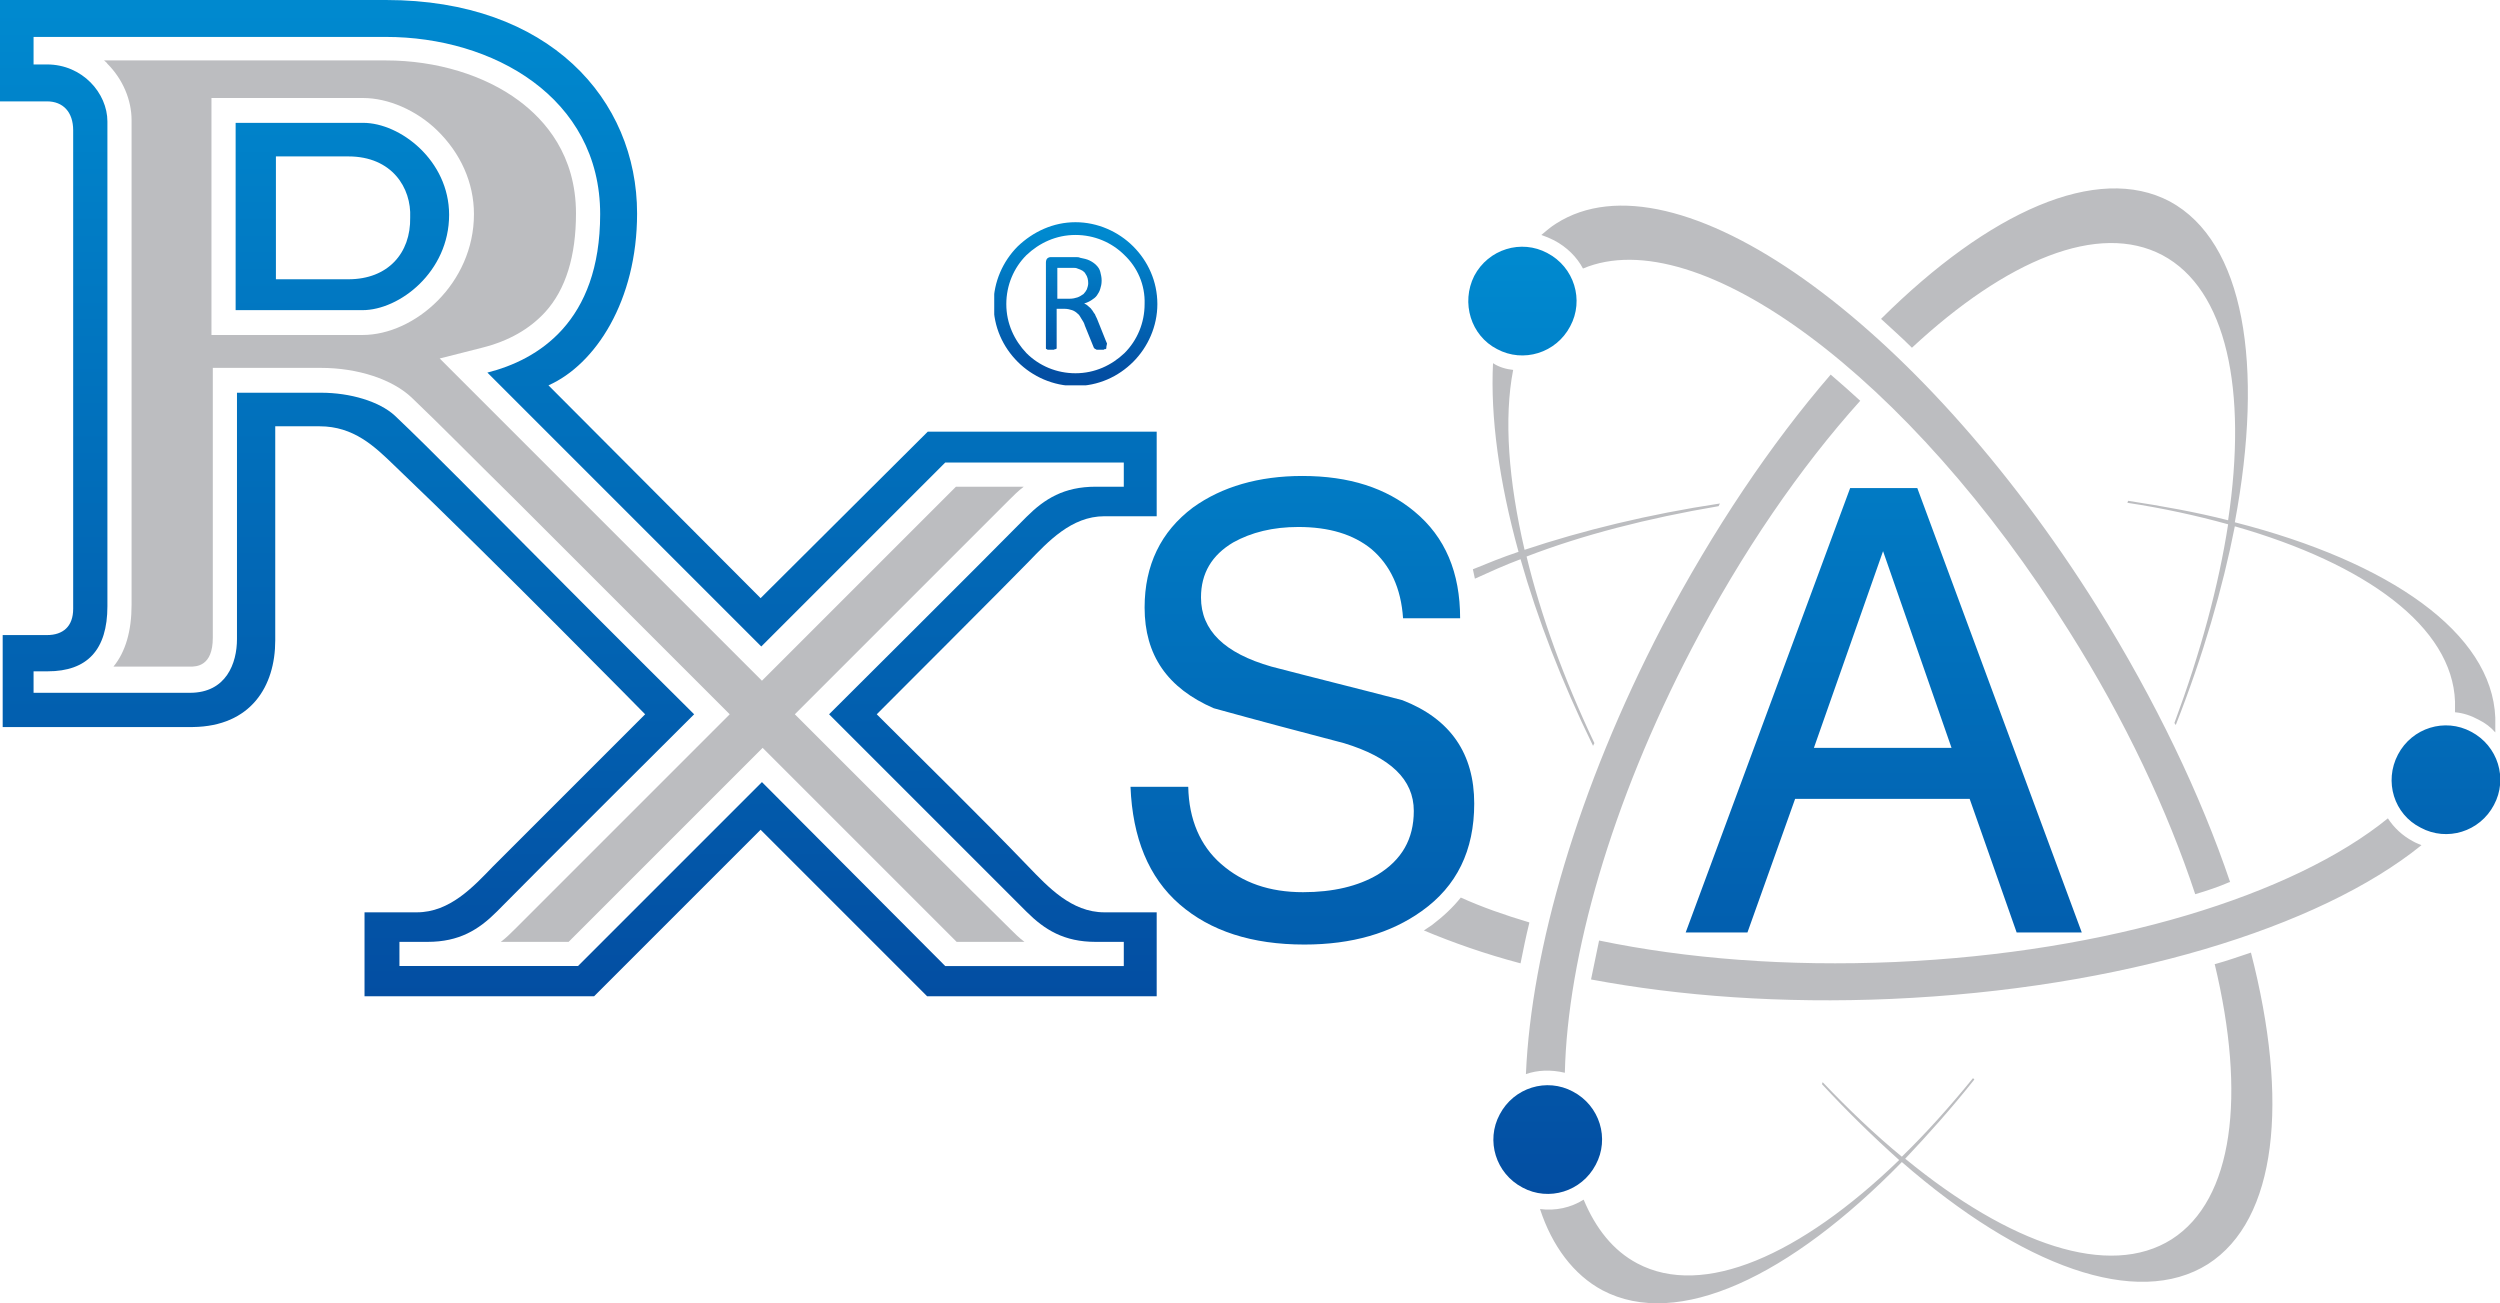 <svg xmlns="http://www.w3.org/2000/svg" xmlns:xlink="http://www.w3.org/1999/xlink" id="Capa_1" x="0px" y="0px" viewBox="0 0 372.4 194.1" style="enable-background:new 0 0 372.4 194.1;" xml:space="preserve"><style type="text/css">	.st0{fill-rule:evenodd;clip-rule:evenodd;fill:#BCBDC0;}			.st1{clip-path:url(#SVGID_00000034082007791356656620000018235827378878336661_);fill:url(#SVGID_00000010273392499100216870000014636002659331719599_);}	.st2{fill:#BCBDC0;}			.st3{clip-path:url(#SVGID_00000161596598069099253930000011305516446990429093_);fill:url(#SVGID_00000140707136688888134560000004466182863429014182_);}			.st4{clip-path:url(#SVGID_00000142860721761478024090000012144807524242656432_);fill:url(#SVGID_00000144321777450851845170000013876350306680365247_);}</style><path class="st0" d="M233.1,159.8c0.4-17.3,6.9-40.2,18.9-63.2c7.5-14.4,16.2-27,25.1-36.9l0,0c-1.4-1.3-2.9-2.6-4.4-3.9l0,0 c-8.9,10.3-17.5,23.1-25.1,37.5c-12.6,24.2-19.5,48.2-20.3,66.7C229,159.4,231,159.3,233.1,159.8 M371.7,106.9 c-0.5-12.6-15.7-23.2-38.8-29.1c4.4-23.5,1.4-41.8-9.7-47.8c-10.8-5.7-26.9,1.5-43,17.5c1.5,1.4,3,2.7,4.5,4.2l0.1,0.1 C298.9,38.7,312.6,33,322.1,38c9.6,5.1,12.7,20.1,9.8,39.5c-4.7-1.2-9.7-2.1-14.9-2.9l-0.1,0.3c5.3,0.8,10.3,1.9,15,3.2 c-1.4,9.1-4.1,19.1-8,29.6l0.2,0.3c4.1-10.4,7-20.4,8.8-29.6c19.6,5.6,32.4,15,32.8,26.1c0,0.5,0,1,0,1.6c1.2,0.1,2.4,0.5,3.5,1.1 c1,0.5,1.8,1.1,2.5,1.9C371.7,108.3,371.7,107.6,371.7,106.9z M217.6,133.7c3.1,1.4,6.5,2.6,10.2,3.7l0,0.1c-0.5,2-0.9,4-1.3,6 c-5.3-1.4-10.1-3.1-14.4-4.9c0.4-0.3,0.8-0.5,1.2-0.8C215,136.5,216.4,135.2,217.6,133.7z M225.4,55.1c-1.4,7.2-0.7,16.5,1.7,26.8 c8.7-2.9,18.5-5.3,29.1-6.9l-0.2,0.4c-10.6,1.8-20.3,4.3-28.6,7.5c2.1,8.7,5.5,18.1,10.1,27.8l-0.2,0.4c-4.7-9.6-8.3-19-10.8-27.8 c-2.4,0.9-4.6,1.9-6.8,2.9c-0.1-0.5-0.2-0.9-0.3-1.4c2.2-0.9,4.4-1.8,6.8-2.6c-2.9-10.5-4.2-20.1-3.8-28.1 C223.3,54.7,224.4,55,225.4,55.1z M327,133.2c-4.1-12.4-10.4-25.9-18.8-39.2c-23.7-37.9-55.3-61.2-72.4-54c-0.9-1.7-2.4-3.2-4.3-4.2 c-0.6-0.3-1.3-0.6-1.9-0.8c0.7-0.6,1.4-1.2,2.2-1.7c17.7-11.3,53.8,14.3,80.6,57.1c8.7,14,15.4,28,19.8,41l-0.1,0 C330.5,132.1,328.7,132.7,327,133.2L327,133.2z M238.7,192.2c11.2,5.9,27.9-2,44.6-19.1c17.8,15.5,35,21.9,45.6,15.2 c10.3-6.6,12.1-24.3,6.4-46.4c-1.8,0.6-3.5,1.2-5.3,1.7l-0.1,0c4.7,19.6,2.8,35.1-6.4,41c-9.3,5.9-24.1,0.8-39.7-12 c3.4-3.6,6.9-7.5,10.3-11.8l-0.2-0.2c-3.5,4.3-7,8.2-10.6,11.7c-3.9-3.2-7.9-7-11.8-11.1l-0.1,0.3c3.8,4.1,7.7,7.9,11.5,11.3 c-14.7,14.2-29.2,20.6-39,15.4c-3.6-1.9-6.2-5.2-8-9.5c-1.9,1.2-4.2,1.7-6.5,1.4C231.2,185.6,234.4,189.9,238.7,192.2z M355.7,121.9 c-14,11.4-41.5,20-73.4,21.4c-16.1,0.7-31.1-0.5-44.1-3.2l0,0c-0.4,1.9-0.8,3.8-1.2,5.8l0,0c13.3,2.5,28.5,3.6,44.7,2.9 c34.3-1.5,63.8-10.6,79-22.9c-0.4-0.2-0.8-0.3-1.3-0.6C357.9,124.5,356.6,123.3,355.7,121.9z"></path><g>	<defs>		<path id="SVGID_1_" d="M219.6,119.7c0,7-2.6,12.3-7.8,16c-4.6,3.3-10.4,5-17.5,5c-7.8,0-14-2-18.6-6c-4.6-4-7-9.9-7.3-17.5h8.6   c0.1,4.9,1.8,8.8,4.9,11.5c3.2,2.8,7.2,4.2,12.2,4.2c4.5,0,8.2-0.9,11.1-2.6c3.6-2.2,5.4-5.3,5.4-9.5c0-4.7-3.5-8-10.4-10.1   c-6.5-1.7-12.9-3.4-19.4-5.2c-6.9-3-10.3-7.9-10.3-15c0-6.3,2.4-11.3,7.2-14.9c4.3-3.1,9.8-4.7,16.3-4.7c7,0,12.5,1.8,16.7,5.3   c4.6,3.8,6.8,9.1,6.8,15.9h-8.5c-0.3-4.5-1.9-7.9-4.7-10.3c-2.7-2.2-6.3-3.3-10.9-3.3c-3.8,0-7,0.8-9.7,2.3   c-3.2,1.9-4.8,4.6-4.8,8.2c0,4.9,3.5,8.3,10.5,10.3c6.5,1.7,13,3.3,19.5,5C216.1,107.1,219.6,112.3,219.6,119.7 M310.1,138.9h-9.7   l-7-19.9h-26l-7.1,19.9h-9.2l24.5-66.2h10L310.1,138.9z M226.8,176.9c3.9,2.1,8.8,0.6,10.9-3.4c2.1-3.9,0.6-8.8-3.4-10.9   c-3.9-2.1-8.8-0.6-10.9,3.4C221.3,169.9,222.8,174.8,226.8,176.9z M360.6,123.3c3.9,2.1,8.8,0.6,10.9-3.4   c2.1-3.9,0.6-8.8-3.4-10.9c-3.9-2.1-8.8-0.6-10.9,3.4C355.1,116.4,356.6,121.3,360.6,123.3z M223,52c3.9,2.1,8.8,0.6,10.9-3.4   c2.1-3.9,0.6-8.8-3.4-10.9c-3.9-2.1-8.8-0.6-10.9,3.4C217.6,45.1,219.1,50,223,52z M290.7,111.4l-10.2-29.3l-10.3,29.3H290.7z"></path>	</defs>	<clipPath id="SVGID_00000064320239458402672940000006180647774387452852_">		<use xlink:href="#SVGID_1_" style="overflow:visible;"></use>	</clipPath>			<linearGradient id="SVGID_00000052796120546479589770000015742329181364613282_" gradientUnits="userSpaceOnUse" x1="270.97" y1="177.818" x2="270.97" y2="36.848">		<stop offset="0" style="stop-color:#034EA2"></stop>		<stop offset="0.99" style="stop-color:#0089CF"></stop>		<stop offset="1" style="stop-color:#0089CF"></stop>	</linearGradient>			<rect x="168.4" y="35.7" style="clip-path:url(#SVGID_00000064320239458402672940000006180647774387452852_);fill:url(#SVGID_00000052796120546479589770000015742329181364613282_);" width="205.1" height="143.3"></rect></g><path class="st2" d="M54,49.9l-22.5,0V14.6h22.6c3.7,0,7.9,1.8,11,4.8c3.5,3.4,5.5,7.8,5.5,12.5C70.6,42.2,61.8,49.9,54,49.9  M123.3,111.3L121,109l-2.6-2.6l2.6-2.6c0.2-0.2,23-23,29.4-29.4c0.6-0.6,1.3-1.3,2.1-1.9h-10.1l-28.9,28.9l-48-48l6.3-1.6 c4-1,7.1-2.8,9.4-5.3c3.1-3.4,4.6-8.4,4.6-14.7c0-8.7-4.6-13.9-8.5-16.8c-5.1-3.8-12.3-6-19.8-6h-42c0.2,0.2,0.4,0.3,0.5,0.5 c2.3,2.3,3.6,5.4,3.6,8.4v72.2c0,3.9-0.9,7-2.7,9.2h11.4c0.9,0,3.4,0,3.4-4.3V54.8h16.1c5.5,0,10.7,1.7,13.6,4.5 c4.1,3.9,9.5,9.4,15.3,15.1c2,2,4.1,4.1,6.1,6.1c12,12,23.3,23.3,23.3,23.3l2.6,2.6l-2.6,2.6c-0.2,0.2-23,23-29.4,29.4 c-0.6,0.6-1.3,1.3-2.1,1.9h10.1l28.9-28.9v0v0l28.9,28.9h10.1c-0.8-0.6-1.5-1.3-2.1-1.9C145.2,133.2,129.3,117.3,123.3,111.3z"></path><g>	<defs>		<path id="SVGID_00000094617496790608876100000016278337953316991117_" d="M41.1,41.6V23.3h10.8c6.5,0,9.4,4.7,9.2,9.1   c0.1,5.3-3.3,9.2-9.2,9.2C49.5,41.6,41.1,41.6,41.1,41.6z M35.1,18.3v27.9l18.9,0c5.5,0,12.9-5.7,12.9-14.2   c0-8.1-7.3-13.7-12.8-13.7H35.1z M113.5,116.5l-27.4,27.4H59.5v-3.6l4.2,0c4.7,0,7.6-1.8,10.3-4.5c6.4-6.5,29.4-29.4,29.4-29.4   S92,95.1,80.1,83.1c-7.8-7.8-15.8-16-21.3-21.2c-2.3-2.1-6.6-3.4-11-3.4H35.3v36.7c0,3.6-1.6,8-7,8H5V100h2.1   c5.9,0,8.9-3.2,8.9-9.7V18.1c0-4.2-3.7-8.5-9-8.5H5V5.5h52.5c15.9,0,31.9,9,31.9,26.4c0,16.1-9.3,21.7-16.8,23.6l40.8,40.8v0   l27.4-27.4h26.6v3.6l-4.2,0c-4.7,0-7.6,1.8-10.3,4.5c-6.4,6.5-29.4,29.4-29.4,29.4h0c9.8,9.8,19.6,19.6,29.4,29.4   c2.7,2.7,5.6,4.5,10.3,4.5l4.2,0v3.6h-26.6L113.5,116.5z M0,0v15.1h7c2.4,0,3.9,1.6,3.9,4.3v71.3c0,2.6-1.5,3.9-3.9,3.9H0.4v13.7   h28.3c8.7-0.1,12.3-6.1,12.3-12.9V63.5h6.6c5.1,0,8.2,3,11.1,5.8c15.2,14.5,37.4,37.1,37.4,37.1s-20.7,20.7-22.7,22.7   c-2.9,3-6.4,6.8-11.3,6.8h-7.8l0,12.6h34.1l24.9-24.9l24.9,24.9h34.1l0-12.6h-7.8c-4.9,0-8.4-3.8-11.3-6.8   c-7.4-7.7-15.1-15.2-22.6-22.7c0,0,20.7-20.7,22.6-22.7c2.9-3,6.4-6.8,11.3-6.8h7.8l0-12.6h-34.1l-24.9,24.8L81.7,57.4   c7-3.1,13.2-12.6,13.2-25.6C94.9,14.8,81.8,0,57.5,0H0z"></path>	</defs>	<clipPath id="SVGID_00000088828132575191587230000016039078157849166976_">		<use xlink:href="#SVGID_00000094617496790608876100000016278337953316991117_" style="overflow:visible;"></use>	</clipPath>			<linearGradient id="SVGID_00000135680111443733044960000017073511947045975482_" gradientUnits="userSpaceOnUse" x1="86.23" y1="148.442" x2="86.23" y2="0">		<stop offset="0" style="stop-color:#034EA2"></stop>		<stop offset="0.99" style="stop-color:#0089CF"></stop>		<stop offset="1" style="stop-color:#0089CF"></stop>	</linearGradient>			<rect style="clip-path:url(#SVGID_00000088828132575191587230000016039078157849166976_);fill:url(#SVGID_00000135680111443733044960000017073511947045975482_);" width="172.5" height="148.4"></rect></g><g>	<defs>		<path id="SVGID_00000124162917628469884070000004906090329122336392_" d="M164.8,51.8c0,0.1,0,0.1,0,0.1c0,0-0.1,0.1-0.1,0.1   c-0.1,0-0.2,0-0.3,0.1c-0.1,0-0.3,0-0.5,0c-0.2,0-0.3,0-0.4,0c-0.1,0-0.2,0-0.3-0.1c-0.1,0-0.1-0.1-0.2-0.1c0-0.1-0.1-0.1-0.1-0.2   l-1.3-3.2c-0.1-0.4-0.3-0.7-0.5-1c-0.2-0.3-0.3-0.6-0.6-0.8c-0.2-0.2-0.5-0.4-0.8-0.5c-0.3-0.1-0.7-0.2-1.1-0.2h-1.2v5.8   c0,0.1,0,0.1,0,0.1c0,0-0.1,0.1-0.1,0.1c-0.1,0-0.2,0-0.3,0.1c-0.1,0-0.3,0-0.4,0s-0.3,0-0.4,0c-0.1,0-0.2,0-0.3-0.1   c-0.1,0-0.1-0.1-0.1-0.1c0,0,0-0.1,0-0.1V39.1c0-0.3,0.1-0.5,0.2-0.6c0.1-0.1,0.3-0.2,0.5-0.2h2.9c0.3,0,0.6,0,0.9,0   c0.2,0,0.4,0,0.6,0.1c0.5,0.1,1,0.2,1.4,0.4c0.4,0.2,0.7,0.4,1,0.7c0.3,0.3,0.5,0.6,0.6,1c0.1,0.4,0.2,0.8,0.2,1.3   c0,0.5-0.1,0.9-0.2,1.2c-0.1,0.4-0.3,0.7-0.5,1c-0.2,0.3-0.5,0.5-0.8,0.7c-0.3,0.2-0.7,0.4-1.1,0.5c0.2,0.1,0.4,0.2,0.6,0.4   c0.2,0.2,0.4,0.3,0.5,0.5c0.2,0.2,0.3,0.5,0.5,0.7c0.1,0.3,0.3,0.6,0.4,0.9l1.2,3c0.1,0.3,0.2,0.4,0.2,0.5   C164.8,51.6,164.8,51.7,164.8,51.8 M162.1,42.2c0-0.5-0.1-1-0.4-1.4c-0.2-0.4-0.6-0.6-1.2-0.8c-0.2-0.1-0.4-0.1-0.6-0.1   c-0.2,0-0.5,0-0.9,0h-1.5v4.6h1.8c0.5,0,0.9-0.1,1.2-0.2c0.3-0.1,0.6-0.3,0.9-0.5c0.2-0.2,0.4-0.5,0.5-0.7   C162,42.8,162.1,42.5,162.1,42.2z M160.2,33.1c3.3,0,6.4,1.4,8.6,3.6c2.2,2.2,3.6,5.2,3.6,8.6c0,3.3-1.4,6.4-3.6,8.6   c-2.2,2.2-5.2,3.6-8.6,3.6c-3.3,0-6.4-1.4-8.6-3.6c-2.2-2.2-3.6-5.2-3.6-8.6c0-3.3,1.4-6.4,3.6-8.6   C153.9,34.5,156.9,33.1,160.2,33.1z M167.5,38c-1.9-1.9-4.5-3-7.3-3c-2.9,0-5.4,1.2-7.3,3c-1.9,1.9-3,4.5-3,7.3   c0,2.9,1.2,5.4,3,7.3c1.9,1.9,4.5,3,7.3,3c2.9,0,5.4-1.2,7.3-3c1.9-1.9,3-4.5,3-7.3C170.6,42.4,169.4,39.8,167.5,38z"></path>	</defs>	<clipPath id="SVGID_00000017514002943960899890000006620029434206303106_">		<use xlink:href="#SVGID_00000124162917628469884070000004906090329122336392_" style="overflow:visible;"></use>	</clipPath>			<linearGradient id="SVGID_00000128484691615504676120000003950822268888036488_" gradientUnits="userSpaceOnUse" x1="160.241" y1="55.578" x2="160.241" y2="34.928">		<stop offset="0" style="stop-color:#034EA2"></stop>		<stop offset="0.99" style="stop-color:#0089CF"></stop>		<stop offset="1" style="stop-color:#0089CF"></stop>	</linearGradient>			<rect x="148.1" y="33.1" style="clip-path:url(#SVGID_00000017514002943960899890000006620029434206303106_);fill:url(#SVGID_00000128484691615504676120000003950822268888036488_);" width="24.3" height="24.3"></rect></g></svg>